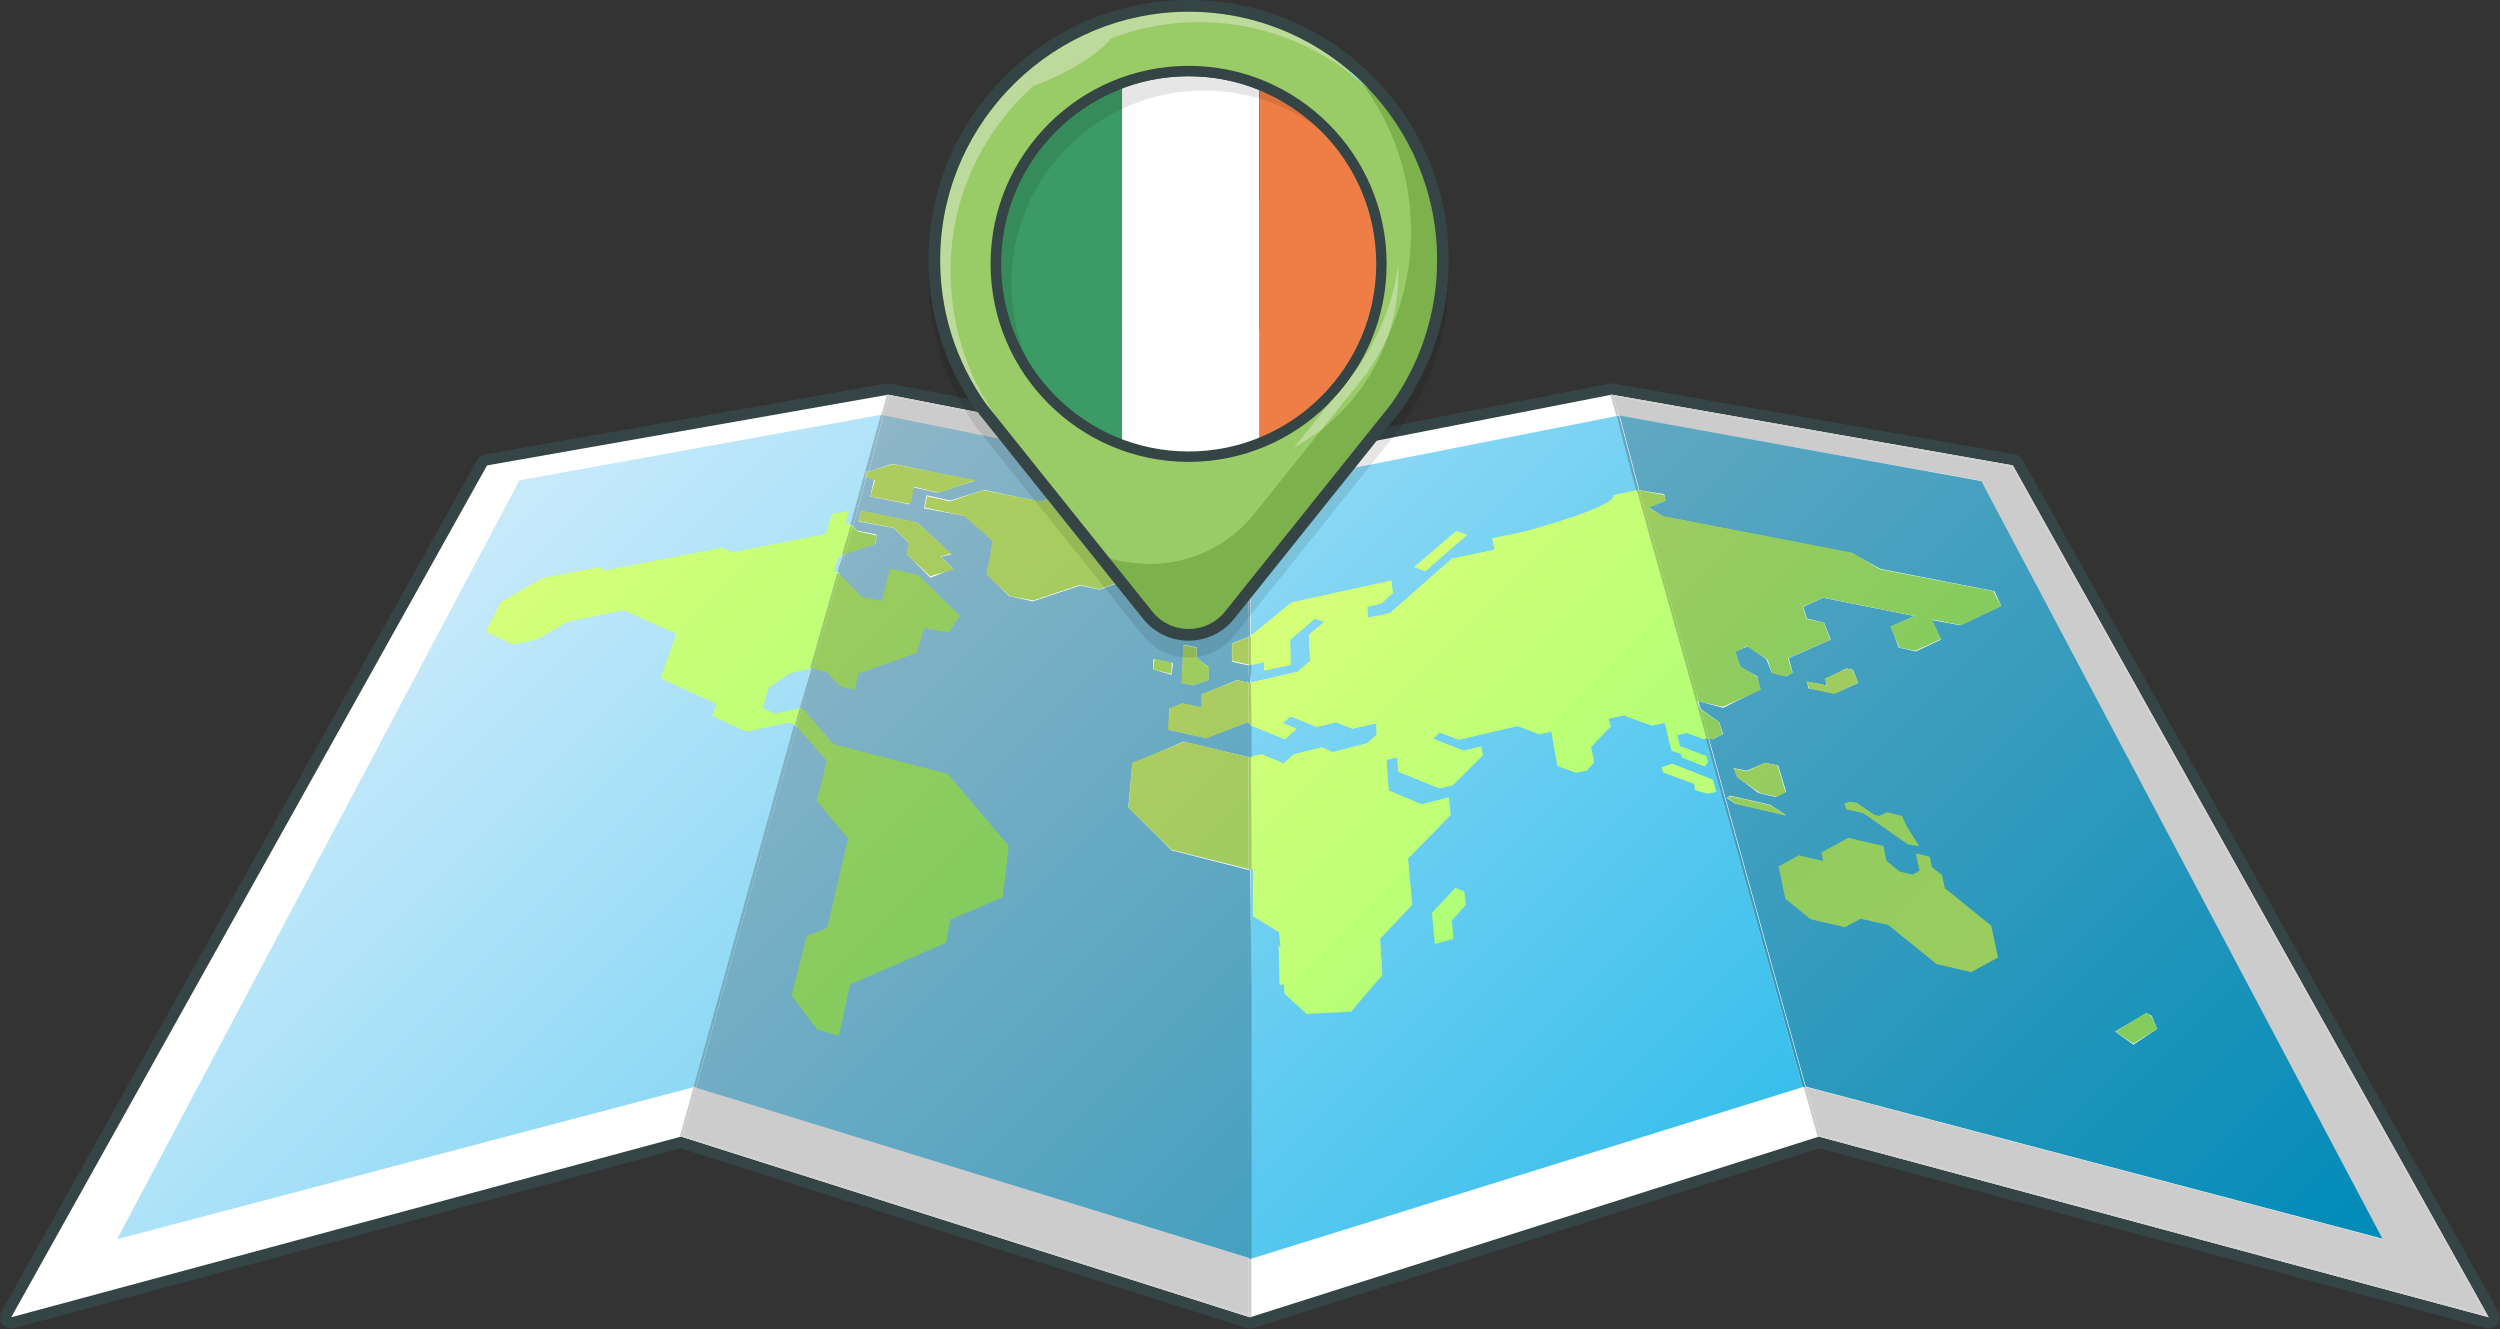 <?xml version="1.0" encoding="UTF-8" standalone="no"?> <svg xmlns="http://www.w3.org/2000/svg" xmlns:xlink="http://www.w3.org/1999/xlink" xmlns:serif="http://www.serif.com/" width="100%" height="100%" viewBox="0 0 2003 1065" version="1.1" xml:space="preserve" style="fill-rule:evenodd;clip-rule:evenodd;stroke-linecap:round;stroke-linejoin:round;stroke-miterlimit:2;"><rect x="0" y="0" width="2003" height="1065" fill="#333333" stroke="none"/> <g transform="matrix(1,0,0,1,-198.542,-134.946)"> <g> <g transform="matrix(2,0,0,2,0,-5.118)"> <path d="M744.894,228.138L600,256.474L455.103,228.144L294.384,256.474L103.771,597.725L372.097,525.353L600,597.75L827.901,525.353L1096.23,597.731L905.616,256.476L744.894,228.138" style="fill:white;fill-rule:nonzero;"></path> </g> <g transform="matrix(2,0,0,2,0,-5.118)"> <path d="M744.894,228.138L600,256.474L455.103,228.144L294.384,256.474L103.771,597.725L372.097,525.353L600,597.75L827.901,525.353L1096.23,597.731L905.616,256.476L744.894,228.138" style="fill:none;fill-rule:nonzero;stroke:rgb(53,69,70);stroke-width:9px;"></path> <path d="M744.894,228.138L600,256.474L455.103,228.144L294.384,256.474L103.771,597.725L372.097,525.353L600,597.75L827.901,525.353L1096.23,597.731L905.616,256.476L744.894,228.138" style="fill:white;fill-rule:nonzero;"></path> </g> <g transform="matrix(1050.1,1050.1,1050.1,-1050.1,554.875,579.619)"> <path d="M0.576,0.039L0.344,0.271L0.356,0.311L0.386,0.324L0.447,0.47L0.721,0.315L0.576,0.039ZM0.136,-0.386L0,0.057L0.113,0.22C0.114,0.219 0.298,-0.108 0.298,-0.108L0.136,-0.386ZM0.338,0.277L0.282,0.333L0.394,0.5L0.43,0.48L0.397,0.364L0.379,0.327L0.368,0.328L0.353,0.316L0.338,0.277Z" style="fill:url(#_Linear1);fill-rule:nonzero;"></path> </g> <g transform="matrix(367.408,367.408,367.408,-367.408,1195.42,649.7)"> <path d="M0.515,-0.245C0.498,-0.252 0.479,-0.265 0.46,-0.281L0.436,-0.192C0.421,-0.135 0.35,-0.116 0.308,-0.157L0.308,-0.157C0.27,-0.196 0.283,-0.259 0.33,-0.281L0.308,-0.289L0.256,-0.237L0.255,-0.239L0.132,-0.117L0.141,-0.103L0.175,-0.089L0.176,-0.068L0.199,-0.03L0.216,-0.023L0.244,0.024L0.245,0.044L0.232,0.056L0.212,0.024L0.187,0.013L0.171,-0.013L0.131,-0.03L0.13,-0.046L0.151,-0.037L0.15,-0.061L0.098,-0.083L0.051,-0.036L0.09,0.026L0.092,0.052L0.062,0.079L0.065,0.11L0.051,0.103L0.047,0.053L0.075,0.026L0.052,-0.009L0.043,0L0.032,-0.017L0,0.015L0.008,0.095L0.093,0.228L0.108,0.216L0.107,0.192L0.095,0.173L0.108,0.162L0.127,0.191L0.135,0.318L0.172,0.374L0.157,0.384L0.183,0.424L0.271,0.4C0.233,0.357 0.216,0.312 0.233,0.295C0.251,0.276 0.305,0.3 0.353,0.347C0.4,0.394 0.423,0.448 0.405,0.467C0.388,0.484 0.343,0.467 0.3,0.428L0.276,0.518C0.27,0.538 0.258,0.553 0.242,0.563L0.262,0.594L0.609,0.399L0.607,0.396L0.581,0.384L0.573,0.371L0.588,0.362L0.628,0.38L0.636,0.375L0.637,0.367L0.603,0.352L0.598,0.355L0.584,0.348L0.546,0.371L0.535,0.354L0.493,0.334L0.48,0.314L0.491,0.308L0.492,0.264L0.512,0.251L0.513,0.234L0.504,0.22L0.476,0.207L0.432,0.238L0.422,0.222L0.389,0.207L0.34,0.128L0.311,0.115L0.311,0.101L0.357,0.121L0.372,0.145L0.383,0.137L0.383,0.072L0.372,0.054L0.309,0.027L0.292,0.042L0.283,0.027L0.319,-0.004L0.37,0.017L0.392,0.054L0.413,0.037L0.414,-0.057L0.469,-0.103L0.471,-0.175L0.513,-0.212L0.515,-0.245ZM0.412,-0.335L0.367,-0.292L0.432,-0.309C0.424,-0.318 0.417,-0.327 0.412,-0.335Z" style="fill:url(#_Linear2);fill-rule:nonzero;"></path> </g> <g transform="matrix(367.408,367.408,367.408,-367.408,1195.42,649.7)"> <path d="M0.519,-0.286L0.473,-0.337L0.427,-0.339L0.354,-0.278L0.308,-0.289L0.256,-0.237L0.255,-0.239L0.132,-0.117L0.141,-0.103L0.175,-0.089L0.176,-0.068L0.199,-0.03L0.216,-0.023L0.244,0.024L0.245,0.044L0.232,0.056L0.212,0.024L0.187,0.013L0.171,-0.013L0.131,-0.03L0.13,-0.046L0.151,-0.037L0.15,-0.061L0.098,-0.083L0.051,-0.036L0.09,0.026L0.092,0.052L0.062,0.079L0.065,0.11L0.051,0.103L0.047,0.053L0.075,0.026L0.052,-0.009L0.043,0L0.032,-0.017L0,0.015L0.008,0.095L0.093,0.228L0.108,0.216L0.107,0.192L0.095,0.173L0.108,0.162L0.127,0.191L0.135,0.318L0.172,0.374L0.157,0.384L0.183,0.424C0.183,0.424 0.258,0.553 0.242,0.563L0.262,0.594L0.609,0.399L0.607,0.396L0.581,0.384L0.573,0.371L0.588,0.362L0.628,0.38L0.636,0.375L0.637,0.367L0.603,0.352L0.598,0.355L0.584,0.348L0.546,0.371L0.535,0.354L0.493,0.334L0.48,0.314L0.491,0.308L0.492,0.264L0.512,0.251L0.513,0.234L0.504,0.22L0.476,0.207L0.432,0.238L0.422,0.222L0.389,0.207L0.34,0.128L0.311,0.115L0.311,0.101L0.357,0.121L0.372,0.145L0.383,0.137L0.383,0.072L0.372,0.054L0.309,0.027L0.292,0.042L0.283,0.027L0.319,-0.004L0.37,0.017L0.392,0.054L0.413,0.037L0.414,-0.057L0.469,-0.103L0.471,-0.175L0.513,-0.212L0.519,-0.286Z" style="fill:url(#_Linear3);fill-rule:nonzero;"></path> </g> <g transform="matrix(708.034,708.034,708.034,-708.034,1252.9,458.634)"> <path d="M0.401,-0.01L0.405,-0.012L0.429,-0.001L0.433,-0.004L0.442,0.001L0.446,0.007L0.437,0.012L0.405,-0.002L0.401,-0.01Z" style="fill:url(#_Linear4);fill-rule:nonzero;"></path> </g> <g transform="matrix(-183.527,-62.481,-62.481,183.527,1367.51,581.371)"> <path d="M-0.003,-0.099L0.046,-0.099L0.163,0.099L0.113,0.1L-0.003,-0.099Z" style="fill:url(#_Linear5);fill-rule:nonzero;"></path> </g> <g transform="matrix(234.67,234.67,234.67,-234.67,1212.48,722.811)"> <path d="M0.59,-0.022L0.648,-0.07L0.671,-0.029L0.637,-0.001L0.634,0.05L0.609,0.07L0.587,0.061L0.59,-0.022Z" style="fill:url(#_Linear6);fill-rule:nonzero;"></path> </g> <g transform="matrix(403.838,403.838,403.838,-403.838,683.198,518.408)"> <path d="M0.391,-0.111L0.342,-0.129L0.334,-0.113L0.253,-0.143L0.225,-0.083L0.149,-0.112L0.105,-0.179L0.092,-0.227L0.073,-0.256L0.034,-0.27L0.019,-0.226L0.037,-0.16L0.081,-0.095L0.091,-0.091L0.185,0.048L0.199,0.053L0.274,0.164L0.26,0.19L0.274,0.21L0.283,0.195L0.29,0.198L0.311,0.159L0.31,0.153L0.319,0.136L0.324,0.137L0.392,0.015L0.377,-0.009L0.37,-0.045L0.384,-0.071L0.401,-0.065L0.421,-0.035L0.433,-0.056L0.425,-0.059L0.391,-0.111Z" style="fill:url(#_Linear7);fill-rule:nonzero;"></path> </g> <g transform="matrix(2,0,0,2,0,-5.312)"> <path d="M599.499,597.164L372.703,525.141L378.144,505.657L599.499,574.107L599.499,597.164M599.499,265.817L453.25,236.735L455.461,228.821L599.499,256.992L599.499,265.817" style="fill:rgb(204,204,204);fill-rule:nonzero;"></path> </g> <g transform="matrix(1050.1,1050.1,1050.1,-1050.1,671.023,463.471)"> <path d="M0.575,-0.072L0.299,-0.218L0.152,0.043L0.16,0.058L0.157,0.062L0.148,0.056L0.145,0.056L0.131,0.08L0.135,0.082L0.14,0.074L0.158,0.086L0.153,0.094L0.164,0.101L0.174,0.12L0.136,0.095L0.13,0.083L0.114,0.11L0.281,0.221L0.338,0.165L0.334,0.156L0.341,0.149L0.349,0.154L0.355,0.147L0.35,0.144L0.342,0.125L0.347,0.12L0.338,0.114L0.335,0.107L0.343,0.099L0.36,0.11L0.37,0.132L0.371,0.132L0.384,0.119L0.353,0.1L0.342,0.072L0.357,0.054L0.39,0.054L0.427,0.076L0.575,-0.072ZM0.316,0.137L0.33,0.122L0.335,0.125L0.339,0.133L0.334,0.138L0.326,0.137L0.322,0.141L0.316,0.137ZM0.31,0.12L0.314,0.116L0.323,0.121L0.319,0.126L0.31,0.12ZM0.161,0.096L0.165,0.09L0.184,0.103L0.204,0.104L0.214,0.089L0.231,0.089L0.242,0.096L0.254,0.12L0.263,0.126L0.272,0.145L0.249,0.171L0.212,0.147L0.207,0.137L0.181,0.12L0.172,0.103L0.161,0.096ZM0.142,0.065L0.145,0.06L0.161,0.071L0.173,0.071L0.176,0.066L0.194,0.066L0.199,0.078L0.19,0.078L0.193,0.083L0.168,0.082L0.142,0.065Z" style="fill:url(#_Linear8);fill-rule:nonzero;"></path> </g> <g transform="matrix(367.408,367.408,367.408,-367.408,991.774,853.342)"> <path d="M0.252,0.312L0.147,0.249L0.054,0.248L0.009,0.301L0.043,0.381L0.13,0.434L0.252,0.312ZM0.063,0.408L0.012,0.376L-0.01,0.401L-0.001,0.421L0.024,0.437L0.01,0.452L0.034,0.506L0.049,0.515L0.093,0.471L0.09,0.47L0.063,0.408ZM0.029,0.535L0.007,0.521L-0.012,0.54L-0.001,0.565L0.029,0.535Z" style="fill:url(#_Linear9);fill-rule:nonzero;"></path> </g> <g transform="matrix(690.2,690.2,690.2,-690.2,985.562,504.95)"> <path d="M0.11,-0.051L0.094,-0.062L0.068,-0.063L0.052,-0.04L0.021,-0.042L-0.007,-0.06L-0.012,-0.052L0.004,-0.042L0.017,-0.016L0.057,0.011L0.065,0.026L0.121,0.063L0.155,0.023L0.142,-0.006L0.128,-0.015L0.11,-0.051Z" style="fill:url(#_Linear10);fill-rule:nonzero;"></path> </g> <g transform="matrix(762.856,762.856,762.856,-762.856,948.415,536.521)"> <path d="M-0.012,-0.015L-0.037,-0.032L-0.043,-0.021L-0.049,-0.024L-0.051,-0.02L-0.042,-0.003L0.01,0.032L-0.003,0.006L-0.019,-0.004L-0.012,-0.015Z" style="fill:url(#_Linear11);fill-rule:nonzero;"></path> </g> <g transform="matrix(605.598,605.598,605.598,-605.598,883.771,525.751)"> <path d="M0.108,-0.009L0.078,-0.01L0.072,-0.001L0.052,-0.001L0.024,-0.02L0.019,-0.011L0.064,0.018L0.107,0.02L0.102,0.011L0.119,0.011L0.108,-0.009Z" style="fill:url(#_Linear12);fill-rule:nonzero;"></path> </g> <g transform="matrix(391.258,391.258,391.258,-391.258,1054.11,571.01)"> <path d="M0.273,-0.016L0.259,-0.026L0.221,0.015L0.238,0.026L0.247,0.016L0.271,0.018L0.283,0.005L0.273,-0.016Z" style="fill:url(#_Linear13);fill-rule:nonzero;"></path> </g> <g transform="matrix(-782.892,-178.48,-178.48,782.892,1328.99,714.431)"> <path d="M0.244,0.005L0.262,0.005L0.264,-0.006L0.246,-0.006L0.244,0.005Z" style="fill:url(#_Linear14);fill-rule:nonzero;"></path> </g> <g transform="matrix(403.838,403.838,403.838,-403.838,659.063,542.543)"> <path d="M0.785,-0.261L0.757,-0.276L0.698,-0.268L0.654,-0.194L0.666,-0.165L0.598,-0.056L0.53,-0.05L0.5,-0L0.436,0.004L0.423,0.028L0.423,0.028L0.49,0.023L0.633,0.107L0.765,0.096L0.81,0.039L0.78,-0.035L0.799,-0.062L0.745,-0.199L0.785,-0.261ZM0.457,0.098L0.439,0.087L0.412,0.088L0.395,0.078L0.327,0.198L0.371,0.197L0.396,0.213L0.372,0.253L0.406,0.275L0.488,0.276C0.489,0.276 0.493,0.248 0.493,0.248L0.465,0.228C0.465,0.228 0.483,0.196 0.482,0.196L0.445,0.118L0.457,0.098ZM0.313,0.223L0.293,0.258L0.303,0.258L0.326,0.273L0.333,0.263L0.313,0.223Z" style="fill:url(#_Linear15);fill-rule:nonzero;"></path> </g> <g transform="matrix(2,0,0,2,0,-5.106)"> <path d="M600,597.744L599.929,597.722L372.097,525.347L371.536,525.498L377.106,505.555L377.668,505.406L378.144,505.554L372.703,525.038L599.499,597.061L599.499,574.004L600,574.158L600.5,574.004L600.5,597.586L600.071,597.722L600,597.744M600,265.814L599.499,265.714L599.499,256.889L455.461,228.718L453.25,236.632L452.759,236.534L452.212,236.632L454.557,228.235L455.103,228.138L600,256.468L600.5,256.37L600.5,265.714L600,265.814" style="fill:rgb(204,204,204);fill-rule:nonzero;"></path> </g> <g transform="matrix(1050.1,1050.1,1050.1,-1050.1,670.985,463.509)"> <path d="M0.576,-0.072L0.575,-0.072L0.47,0.033C0.47,0.033 0.471,0.033 0.471,0.034L0.576,-0.071L0.576,-0.072ZM0.298,-0.219L0.198,-0.042L0.199,-0.042L0.199,-0.042L0.2,-0.042L0.299,-0.218L0.298,-0.218L0.298,-0.219ZM0.475,0.028L0.427,0.076L0.427,0.077L0.427,0.077L0.427,0.077L0.475,0.03C0.475,0.029 0.475,0.029 0.475,0.028ZM0.384,0.119L0.384,0.119L0.371,0.132L0.372,0.132L0.372,0.132L0.373,0.132L0.385,0.12L0.384,0.119L0.384,0.119ZM0.195,-0.033L0.194,-0.033L0.194,-0.033L0.194,-0.034L0.183,-0.014L0.183,-0.014L0.183,-0.014L0.184,-0.013L0.195,-0.033ZM0.356,0.148L0.355,0.147L0.349,0.154L0.349,0.155L0.349,0.155L0.35,0.155L0.356,0.148L0.356,0.148L0.356,0.148ZM0.338,0.165L0.281,0.222L0.282,0.222L0.282,0.222L0.338,0.166L0.338,0.165L0.338,0.165L0.338,0.165ZM0.158,0.033L0.157,0.033L0.157,0.033L0.156,0.033L0.152,0.041L0.152,0.042L0.152,0.042L0.152,0.043L0.158,0.033ZM0.145,0.056L0.144,0.056L0.144,0.056L0.143,0.056L0.113,0.109L0.114,0.11L0.114,0.11L0.13,0.083L0.129,0.082L0.131,0.079L0.131,0.08L0.145,0.056Z" style="fill:url(#_Linear16);fill-rule:nonzero;"></path> </g> <g transform="matrix(367.408,367.408,367.408,-367.408,1016.75,828.362)"> <path d="M0.254,0.245L0.252,0.244L0.13,0.366L0.131,0.367L0.131,0.367L0.132,0.369L0.255,0.247L0.254,0.245L0.254,0.245ZM0.098,0.404L0.096,0.403L0.096,0.403L0.093,0.403L0.049,0.447L0.05,0.448L0.05,0.448L0.051,0.45L0.098,0.404ZM0.031,0.468L0.029,0.467L-0.001,0.497L-0,0.499L-0,0.499L0,0.501L0.032,0.469L0.031,0.468L0.031,0.468Z" style="fill:url(#_Linear17);fill-rule:nonzero;"></path> </g> <g transform="matrix(762.856,762.856,762.856,-762.856,914.337,570.599)"> <path d="M-0.049,0.02L-0.05,0.02L-0.052,0.024L-0.051,0.025L-0.049,0.02Z" style="fill:url(#_Linear18);fill-rule:nonzero;"></path> </g> <g transform="matrix(403.838,403.838,403.838,-403.838,764.761,436.845)"> <path d="M0.436,-0.258L0.434,-0.258L0.434,-0.257L0.433,-0.258L0.421,-0.237L0.422,-0.235L0.422,-0.235L0.423,-0.234L0.436,-0.258ZM0.395,-0.184L0.393,-0.185L0.393,-0.185L0.392,-0.187L0.324,-0.065L0.325,-0.064L0.325,-0.064L0.327,-0.064L0.395,-0.184ZM0.311,-0.043L0.29,-0.004L0.291,-0.004L0.291,-0.004L0.293,-0.004L0.313,-0.038L0.312,-0.04L0.312,-0.04L0.311,-0.043Z" style="fill:url(#_Linear19);fill-rule:nonzero;"></path> </g> <g transform="matrix(2,0,0,2,0,-5.48)"> <path d="M1095.22,597.12L828.307,525.13L822.892,505.741L1053.54,566.547L892.781,262.771L747.785,236.813L745.589,228.949L905.295,257.108L1095.22,597.12" style="fill:rgb(204,204,204);fill-rule:nonzero;"></path> </g> <g transform="matrix(1050.1,1050.1,1050.1,-1050.1,1412.18,-277.689)"> <path d="M1,-0.338L0.722,-0.5L0.552,-0.404L0.554,-0.403L0.556,-0.397L0.55,-0.394L0.538,-0.396L0.534,-0.394L0.546,-0.387L0.553,-0.366L0.547,-0.362L0.537,-0.365L0.529,-0.361L0.532,-0.354L0.544,-0.352L0.551,-0.355L0.558,-0.351L0.559,-0.347L0.552,-0.343L0.561,-0.32L0.552,-0.316L0.544,-0.321L0.538,-0.318L0.542,-0.307L0.584,-0.279L0.579,-0.292L0.59,-0.297L0.598,-0.292L0.603,-0.278L0.592,-0.274L0.605,-0.265L0.613,-0.242L0.605,-0.239L0.553,-0.274L0.536,-0.279L0.45,-0.337L0.441,-0.339L0.445,-0.33L0.442,-0.328L0.431,-0.336L0.395,-0.315L0.558,-0.202L1,-0.338ZM0.824,-0.342L0.819,-0.361L0.831,-0.359L0.834,-0.344L0.827,-0.341L0.824,-0.342ZM0.582,-0.418L0.582,-0.42L0.587,-0.419L0.611,-0.404L0.601,-0.406L0.582,-0.418ZM0.573,-0.406L0.578,-0.408L0.592,-0.406L0.6,-0.401L0.602,-0.395L0.589,-0.388L0.583,-0.392L0.579,-0.402L0.573,-0.406ZM0.568,-0.345L0.571,-0.347L0.583,-0.339L0.588,-0.326L0.581,-0.323L0.578,-0.325L0.574,-0.337L0.577,-0.339L0.568,-0.345Z" style="fill:url(#_Linear20);fill-rule:nonzero;"></path> </g> <g transform="matrix(367.408,367.408,367.408,-367.408,1568.64,276.474)"> <path d="M0.616,-0.611L0.612,-0.614L0.571,-0.591L0.605,-0.585L0.622,-0.594L0.616,-0.611ZM0.592,-0.564L0.56,-0.585L0.265,-0.419L0.297,-0.397L0.305,-0.402L0.294,-0.428L0.318,-0.422L0.565,-0.255L0.613,-0.243L0.761,-0.143L0.786,-0.151L0.763,-0.215L0.725,-0.241L0.756,-0.252L0.741,-0.293L0.72,-0.307L0.687,-0.294L0.702,-0.256L0.582,-0.336L0.57,-0.368L0.588,-0.377L0.61,-0.362L0.636,-0.374L0.61,-0.44L0.631,-0.451L0.627,-0.463L0.609,-0.474L0.589,-0.464L0.552,-0.472L0.546,-0.49L0.566,-0.501L0.597,-0.494L0.615,-0.504L0.592,-0.564Z" style="fill:url(#_Linear21);fill-rule:nonzero;"></path> </g> <g transform="matrix(1035.38,1035.38,1035.38,-1035.38,1126.52,301.816)"> <path d="M0.478,0.008L0.454,-0.007L0.448,-0.008L0.449,-0.006L0.468,0.006L0.478,0.008Z" style="fill:url(#_Linear22);fill-rule:nonzero;"></path> </g> <g transform="matrix(332.55,332.55,332.55,-332.55,1646.01,693.528)"> <path d="M0.811,-0.024L0.775,-0.031L0.789,0.029L0.8,0.031L0.822,0.023L0.811,-0.024Z" style="fill:url(#_Linear23);fill-rule:nonzero;"></path> </g> <g transform="matrix(563.596,563.596,563.596,-563.596,1511.54,525.25)"> <path d="M0.286,-0.008L0.264,-0.022L0.257,-0.019L0.275,-0.007L0.268,-0.004L0.277,0.019L0.282,0.022L0.295,0.017L0.286,-0.008Z" style="fill:url(#_Linear24);fill-rule:nonzero;"></path> </g> <g transform="matrix(583.412,583.412,583.412,-583.412,1363.76,510.215)"> <path d="M0.447,-0.004L0.433,-0.013L0.406,-0.018L0.398,-0.014L0.409,-0.007L0.415,0.011L0.426,0.018L0.45,0.005L0.447,-0.004Z" style="fill:url(#_Linear25);fill-rule:nonzero;"></path> </g> <g transform="matrix(759.862,759.862,759.862,-759.862,1333.48,428.513)"> <path d="M0.518,0.012L0.511,0.007L0.471,-0L0.46,-0.007L0.456,-0.005L0.458,-0.001L0.462,0.002L0.478,0.005L0.481,0.007L0.483,0.013L0.493,0.019C0.495,0.018 0.498,0.017 0.501,0.016L0.518,0.012Z" style="fill:url(#_Linear26);fill-rule:nonzero;"></path> </g> <g transform="matrix(1.411,0.325,0.208,0.985,229.905,38.296)"> <path d="M1010.25,476.703L1005.23,471.682L1005.23,463.232L997.352,463.232L997.352,477.315L992.71,481.959L985.413,481.959L978.907,475.453L978.907,463.232L958.88,463.232L941.021,481.092L941.021,487.929L927.245,487.929L913.774,501.399L913.774,527.728L926.301,540.254L945.818,540.254L956.163,529.909L971.942,529.909L995.853,553.82L1015.41,553.82L1033.26,535.978L1033.26,510.176L1010.25,487.171L1010.25,476.703Z" style="fill:url(#_Linear27);"></path> </g> <g transform="matrix(2,0,0,2,0,-5.156)"> <path d="M1096.23,597.75L827.901,525.372L827.424,525.523L821.854,505.579L822.331,505.431L822.892,505.579L828.307,524.968L1095.22,596.958L905.295,256.946L745.589,228.787L747.785,236.651L747.238,236.553L746.746,236.651L744.412,228.291L744.401,228.253L744.894,228.157L905.616,256.495L1096.23,597.75M744.894,228.157L744.807,228.649L744.894,228.157" style="fill:rgb(204,204,204);fill-rule:nonzero;"></path> </g> <g transform="matrix(1050.1,1050.1,1050.1,-1050.1,1292.11,-157.613)"> <path d="M0.722,-0.386L0.722,-0.386L0.721,-0.387L0.551,-0.291L0.552,-0.29L0.552,-0.29L0.552,-0.29L0.722,-0.386ZM0.538,-0.282L0.537,-0.282L0.534,-0.28L0.534,-0.28L0.538,-0.282ZM0.537,-0.282L0.537,-0.282L0.537,-0.282L0.537,-0.282ZM0.534,-0.28L0.534,-0.28L0.534,-0.28L0.534,-0.28ZM0.431,-0.222L0.431,-0.222L0.431,-0.222L0.43,-0.223L0.394,-0.202L0.394,-0.202L0.395,-0.201L0.431,-0.222Z" style="fill:url(#_Linear28);fill-rule:nonzero;"></path> </g> <g transform="matrix(367.408,367.408,367.408,-367.408,1466.2,378.915)"> <path d="M0.612,-0.335L0.61,-0.336L0.61,-0.336L0.609,-0.338L0.262,-0.143L0.263,-0.141L0.263,-0.141L0.265,-0.14L0.56,-0.306L0.558,-0.307L0.568,-0.313L0.571,-0.312L0.612,-0.335ZM0.568,-0.313L0.568,-0.313L0.568,-0.313L0.568,-0.313ZM0.558,-0.307L0.558,-0.307L0.558,-0.307L0.558,-0.307Z" style="fill:url(#_Linear29);fill-rule:nonzero;"></path> </g> </g> <g id="ireland-big" serif:id="ireland big" transform="matrix(0.192,0,0,0.192,920.451,136.543)"> <g transform="matrix(2,0,0,2,-4766.75,-1321.91)"> <path d="M2983.38,2028.59C2962.43,2028.59 2942.28,2023.3 2924.53,2013.49C2920.49,2012.4 2916.74,2010.14 2913.82,2006.8C2904.37,2000.2 2895.78,1992.21 2888.37,1982.95L2542.02,1550.39C2541.73,1550.03 2541.46,1549.67 2541.19,1549.3C2472.35,1452.71 2437.63,1338.84 2440.78,1220C2441.11,1207.41 2441.88,1194.88 2443.08,1182.44C2452.11,1276.72 2485.48,1366.22 2541.19,1444.39C2541.45,1444.76 2541.73,1445.13 2542.01,1445.48L2888.37,1878.04C2895.77,1887.29 2904.34,1895.29 2913.78,1901.88C2916.73,1905.27 2920.53,1907.56 2924.63,1908.64C2942.36,1918.41 2962.47,1923.68 2983.38,1923.68C3020.53,1923.68 3055.16,1907.05 3078.39,1878.04L3424.74,1445.48C3425.02,1445.13 3425.3,1444.76 3425.56,1444.39C3481.16,1366.38 3514.62,1276.66 3523.67,1182.28C3525.33,1199.59 3526.17,1217.08 3526.17,1234.68C3526.17,1348.16 3491.38,1456.95 3425.56,1549.3C3425.3,1549.67 3425.02,1550.03 3424.74,1550.39L3078.39,1982.95C3055.16,2011.95 3020.53,2028.59 2983.38,2028.59Z" style="fill-opacity:0.1;fill-rule:nonzero;"></path> </g> <g transform="matrix(2,0,0,2,-4766.75,-1182.28)"> <path d="M3007.8,1569.68C2906.92,1569.68 2814.37,1533.35 2742.55,1473.07C2810.4,1521.9 2893.59,1550.69 2983.38,1550.69C3099.82,1550.69 3205.17,1502.27 3280.34,1424.51L3203.7,1520.22C3145.37,1551.76 3078.64,1569.68 3007.8,1569.68ZM3328.85,1363.92C3371.64,1298.86 3396.55,1221.04 3396.55,1137.51C3396.55,1010.57 3339,896.807 3248.62,820.955C3349.07,893.244 3415.88,1009.47 3420.7,1141.23C3409.55,1218.9 3380.16,1292.58 3334.06,1357.42L3328.85,1363.92Z" style="fill:rgb(187,218,155);fill-rule:nonzero;"></path> </g> <g transform="matrix(23.313,0,0,37.06,-3860.95,-30723)"> <clipPath id="_clip30"> <rect x="180.089" y="836.775" width="74.438" height="43.423"></rect> </clipPath> <g clip-path="url(#_clip30)"> <g transform="matrix(0.223,0,0,0.141,-54.515,811.551)"> <path d="M1069.98,282.467C1091.18,222.471 1148.4,179.48 1215.67,179.48C1282.93,179.48 1340.16,222.471 1361.36,282.467L1069.98,282.467Z" style="stroke:black;stroke-width:1px;stroke-linecap:butt;"></path> </g> <g transform="matrix(0.223,0,0,0.141,-54.515,811.551)"> <path d="M1361.36,282.467C1367.05,298.58 1370.15,315.91 1370.15,333.963C1370.15,352.017 1367.05,369.348 1361.36,385.461L1069.98,385.461C1064.28,369.348 1061.18,352.017 1061.18,333.963C1061.18,315.91 1064.28,298.58 1069.98,282.467L1361.36,282.467Z" style="fill:rgb(225,30,38);"></path> </g> <g transform="matrix(0.223,0,0,0.141,-54.515,811.551)"> <path d="M1361.36,385.461C1340.16,445.458 1282.93,488.449 1215.67,488.449C1148.4,488.449 1091.18,445.458 1069.98,385.461L1361.36,385.461Z" style="fill:rgb(245,217,39);"></path> </g> <g transform="matrix(0.043,0,0,0.027,165.615,829.001)"> <g transform="matrix(23.015,0,0,37.06,-18170.3,-34032.6)"> <path d="M802.114,958.17L829.468,969.5L829.468,926.077L805.647,933.618L802.114,958.17Z" style="fill:rgb(60,154,100);fill-rule:nonzero;"></path> </g> <g transform="matrix(23.015,0,0,37.06,-18170.3,-34032.6)"> <rect x="829.468" y="926.077" width="24.813" height="43.423" style="fill:white;fill-rule:nonzero;"></rect> </g> <g transform="matrix(23.015,0,0,37.06,-18170.3,-34032.6)"> <path d="M854.281,969.5L876.086,962.653L879.888,934.896L854.281,926.077L854.281,969.5Z" style="fill:rgb(238,126,69);fill-rule:nonzero;"></path> </g> </g> </g> </g> <g transform="matrix(2,0,0,2,-4766.75,-1182.28)"> <path d="M2983.38,1911.47C2949.95,1911.47 2918.79,1896.5 2897.9,1870.41L2551.55,1437.85C2551.41,1437.67 2551.27,1437.49 2551.14,1437.3C2483.85,1342.89 2449.9,1231.58 2452.98,1115.42C2456.65,977.068 2513.85,847.265 2614.05,749.925C2714.11,652.724 2845.32,599.195 2983.52,599.195C2986.34,599.195 2989.17,599.217 2991.99,599.261C3131.9,601.489 3263.08,657.664 3361.38,757.436C3459.77,857.32 3513.96,989.551 3513.96,1129.78C3513.96,1240.69 3479.95,1347.03 3415.62,1437.3C3415.49,1437.49 3415.35,1437.67 3415.21,1437.85L3068.85,1870.41C3047.96,1896.5 3016.8,1911.47 2983.38,1911.47ZM3385.69,1137.51C3385.69,1359.71 3205.57,1539.83 2983.38,1539.83C2761.18,1539.83 2581.06,1359.71 2581.06,1137.51C2581.06,915.319 2761.18,735.195 2983.38,735.195C3205.57,735.195 3385.69,915.319 3385.69,1137.51Z" style="fill:rgb(153,204,103);"></path> </g> <g transform="matrix(2,0,0,2,-4766.75,-1182.28)"> <path d="M2983.38,746.053C2767.52,746.053 2591.92,921.66 2591.92,1137.51C2591.92,1353.36 2767.52,1528.97 2983.38,1528.97C3199.23,1528.97 3374.84,1353.36 3374.84,1137.51C3374.84,921.66 3199.23,746.053 2983.38,746.053ZM2983.38,1550.69C2755.55,1550.69 2570.2,1365.34 2570.2,1137.51C2570.2,909.688 2755.55,724.338 2983.38,724.338C3211.2,724.338 3396.55,909.688 3396.55,1137.51C3396.55,1365.34 3211.2,1550.69 2983.38,1550.69Z" style="fill:rgb(53,69,70);fill-rule:nonzero;"></path> </g> <g transform="matrix(2,0,0,2,-4766.75,-1182.28)"> <path d="M2644.98,1334.15C2611.25,1276.33 2591.92,1209.14 2591.92,1137.51C2591.92,921.66 2767.52,746.053 2983.38,746.053C3085.9,746.053 3179.35,785.671 3249.21,850.401C3183.41,803.495 3102.91,775.905 3015.94,775.905C2793.75,775.905 2613.63,956.03 2613.63,1178.22C2613.63,1233.52 2624.79,1286.2 2644.98,1334.15Z" style="fill-opacity:0.1;fill-rule:nonzero;"></path> </g> <g transform="matrix(2,0,0,2,-4766.75,-1182.28)"> <path d="M2686.09,1408.58C2620.85,1337.07 2581.06,1241.94 2581.06,1137.51C2581.06,915.319 2761.18,735.195 2983.38,735.195C3119.89,735.195 3240.5,803.198 3313.23,907.16C3293.98,886.063 3272.52,867.018 3249.21,850.401C3179.35,785.671 3085.9,746.053 2983.38,746.053C2767.52,746.053 2591.92,921.66 2591.92,1137.51C2591.92,1209.14 2611.25,1276.33 2644.98,1334.15C2656.07,1360.5 2669.9,1385.43 2686.09,1408.58Z" style="fill:rgb(53,69,70);fill-rule:nonzero;"></path> </g> <g transform="matrix(2,0,0,2,-4766.75,-1182.28)"> <path d="M2983.41,1899.24C2966.11,1899.24 2939.8,1894.67 2924.51,1885.54L2924.49,1885.56C2920.4,1883.12 2916.46,1880.35 2912.7,1877.26L2912.59,1877.12C2914.02,1878.3 2915.49,1879.44 2916.98,1880.53L2815.31,1751.06C2816.03,1751.28 2816.74,1751.5 2817.46,1751.72C2843.64,1759.72 2877.34,1763.58 2903.81,1763.58C2986.59,1763.58 3066.9,1725.81 3120.42,1658.97L3262.26,1481.82C3325.39,1432.34 3373.79,1364.93 3399.76,1287.31C3430.36,1221.24 3447.47,1147.67 3447.47,1070.07C3447.47,953.496 3408.99,845.919 3344.04,759.329C3349.67,764.199 3355.2,769.197 3360.62,774.3C3446.53,865.44 3499.81,987.696 3501.7,1122.38L3501.7,1122.87C3501.7,1122.99 3501.71,1123.12 3501.71,1123.23L3501.71,1123.78C3501.72,1123.87 3501.72,1123.97 3501.72,1124.07L3501.72,1124.65C3501.72,1124.73 3501.73,1124.83 3501.73,1124.91L3501.73,1125.94C3501.74,1126.02 3501.74,1126.1 3501.74,1126.18L3501.74,1127.64C3501.74,1127.72 3501.74,1127.81 3501.75,1127.89L3501.75,1129.78C3501.75,1241.81 3466.09,1345.44 3405.67,1430.21L3059.32,1862.78C3054.41,1868.9 3048.95,1874.26 3043.07,1878.84C3025.63,1892.44 3004.52,1899.24 2983.41,1899.24Z" style="fill:rgb(125,177,76);fill-rule:nonzero;"></path> </g> <g transform="matrix(2,0,0,2,-4766.75,-1182.28)"> <path d="M2907.65,1863.04C2907.64,1863.03 2907.63,1863.02 2907.62,1863.01C2907.63,1863.02 2907.64,1863.03 2907.65,1863.04Z" style="fill:rgb(55,161,210);fill-rule:nonzero;"></path> </g> <g transform="matrix(2,0,0,2,-4766.75,-1182.28)"> <path d="M2924.63,1908.64C2920.53,1907.56 2916.73,1905.27 2913.78,1901.88C2917.28,1904.33 2920.91,1906.58 2924.63,1908.64Z" style="fill:rgb(189,138,139);fill-rule:nonzero;"></path> </g> <g transform="matrix(2,0,0,2,-4766.75,-1182.28)"> <path d="M2983.38,1899.26C2966.07,1899.26 2948.77,1894.69 2933.49,1885.56L2933.51,1885.54C2948.8,1894.67 2966.11,1899.24 2983.41,1899.24C3004.52,1899.24 3025.63,1892.44 3043.07,1878.84C3025.62,1892.45 3004.5,1899.26 2983.38,1899.26ZM2921.7,1877.26C2916.57,1873.04 2911.78,1868.21 2907.43,1862.78C2907.5,1862.86 2907.56,1862.93 2907.62,1863.01C2907.63,1863.02 2907.64,1863.03 2907.65,1863.04C2911.9,1868.32 2916.59,1873 2921.59,1877.12L2921.7,1877.26ZM2907.43,1862.78L2803.52,1733L2907.43,1862.78ZM3501.75,1129.78L3501.75,1129.35L3501.75,1129.78ZM3501.75,1129.26L3501.75,1128.92L3501.75,1129.26ZM3501.75,1128.78L3501.75,1128.49L3501.75,1128.78ZM3501.75,1128.35L3501.75,1128.07L3501.75,1128.35ZM3501.75,1127.89C3501.74,1127.81 3501.74,1127.72 3501.74,1127.64C3501.74,1127.73 3501.74,1127.81 3501.75,1127.89ZM3501.74,1127.46L3501.74,1127.23L3501.74,1127.46ZM3501.74,1127.03L3501.74,1126.79L3501.74,1127.03ZM3501.74,1126.62L3501.74,1126.37L3501.74,1126.62ZM3501.74,1126.18C3501.74,1126.1 3501.74,1126.02 3501.73,1125.94C3501.74,1126.03 3501.74,1126.09 3501.74,1126.18ZM3501.73,1125.76L3501.73,1125.51L3501.73,1125.76ZM3501.73,1125.33L3501.73,1125.08L3501.73,1125.33ZM3501.73,1124.91C3501.73,1124.83 3501.72,1124.73 3501.72,1124.65C3501.72,1124.74 3501.73,1124.83 3501.73,1124.91ZM3501.72,1124.49L3501.72,1124.21L3501.72,1124.49ZM3501.72,1124.07C3501.72,1123.97 3501.72,1123.87 3501.71,1123.78C3501.72,1123.88 3501.72,1123.96 3501.72,1124.07ZM3501.71,1123.65L3501.71,1123.3L3501.71,1123.65ZM3501.71,1123.23C3501.71,1123.12 3501.7,1122.99 3501.7,1122.87C3501.7,1122.99 3501.71,1123.11 3501.71,1123.23ZM3501.7,1122.8L3501.7,1122.38L3501.7,1122.8ZM3501.7,1122.38C3499.81,987.696 3446.53,865.44 3360.62,774.3C3360.74,774.421 3360.87,774.536 3360.99,774.657C3348.9,761.796 3336.14,749.55 3322.8,737.979L3322.8,737.975C3430.69,831.518 3499.55,968.889 3501.7,1122.38Z" style="fill:rgb(41,182,246);fill-rule:nonzero;"></path> </g> <g transform="matrix(2,0,0,2,-4766.75,-1182.28)"> <path d="M3203.7,1520.22L3280.34,1424.51C3298.32,1405.91 3314.58,1385.62 3328.85,1363.92L3334.06,1357.42C3380.16,1292.58 3409.55,1218.9 3420.7,1141.23C3420.88,1146.31 3420.98,1151.39 3420.98,1156.51C3420.98,1202.2 3413.52,1246.19 3399.76,1287.31C3386.19,1316.62 3369.96,1344.46 3351.39,1370.51L3262.26,1481.82C3243.92,1496.2 3224.33,1509.07 3203.7,1520.22Z" style="fill:rgb(187,218,155);fill-rule:nonzero;"></path> </g> <g transform="matrix(2,0,0,2,-4766.75,-1182.28)"> <path d="M2581.8,1456.42L2554.75,1432.55C2504.56,1362.13 2477.78,1276.33 2468.02,1185.86C2465.54,1162.91 2464.56,1139.51 2465.19,1115.75C2465.95,1087.2 2469.04,1059.24 2474.29,1032.02C2474.3,1031.99 2474.3,1031.95 2474.31,1031.92C2474.33,1031.84 2474.35,1031.73 2474.36,1031.65C2474.38,1031.58 2474.39,1031.51 2474.4,1031.44C2474.41,1031.39 2474.42,1031.35 2474.43,1031.3C2474.45,1031.21 2474.47,1031.12 2474.48,1031.03C2474.49,1031 2474.49,1030.97 2474.5,1030.94C2474.52,1030.83 2474.54,1030.73 2474.56,1030.62C2474.56,1030.61 2474.56,1030.61 2474.57,1030.6C2474.59,1030.48 2474.61,1030.38 2474.63,1030.26L2474.64,1030.24C2493.16,935.959 2537.5,850.802 2599.77,782.265C2661.41,714.421 2740.63,662.897 2829.77,634.94C2878.49,619.664 2930.15,611.407 2983.54,611.407C2986.29,611.407 2989.04,611.429 2991.79,611.472C2992.5,611.484 2993.21,611.496 2993.92,611.51L2993.94,611.511C2994.08,611.514 2994.21,611.516 2994.35,611.519C2994.36,611.52 2994.34,611.519 2994.36,611.519C2994.5,611.522 2994.63,611.525 2994.77,611.528L2994.79,611.529C2994.92,611.531 2995.06,611.534 2995.2,611.537L2995.22,611.538C2995.35,611.541 2995.49,611.544 2995.62,611.547L2995.64,611.548C2995.78,611.551 2995.9,611.554 2996.04,611.557C2996.06,611.558 2996.05,611.557 2996.07,611.558C2996.2,611.561 2996.33,611.564 2996.46,611.567C2996.48,611.568 2996.49,611.568 2996.5,611.568C2996.64,611.572 2996.76,611.575 2996.89,611.578L2996.92,611.579C2997.04,611.582 2997.19,611.586 2997.31,611.589C2997.33,611.59 2997.33,611.59 2997.35,611.59C2997.48,611.594 2997.61,611.597 2997.74,611.601L2997.77,611.601C2997.89,611.605 2998.04,611.609 2998.16,611.612C2998.18,611.613 2998.18,611.613 2998.2,611.613C2998.33,611.617 2998.46,611.621 2998.6,611.625L2998.61,611.625C2998.74,611.629 2998.88,611.633 2999.01,611.637L2999.04,611.638C2999.18,611.642 2999.31,611.646 2999.44,611.65L2999.46,611.65C2999.6,611.655 2999.73,611.658 2999.87,611.663L2999.89,611.663C3123.24,615.522 3235.72,662.478 3322.8,737.979C3322.09,738.755 3321.45,739.572 3320.88,740.422C3235.51,674.728 3129.12,635.025 3013.51,633.185C3010.74,633.141 3008,633.119 3005.25,633.119C2940.79,633.119 2878.83,645.147 2821.57,667.057C2802.59,691.244 2760.16,721.51 2706.99,746.584C2690.73,754.258 2674.73,760.828 2659.47,766.259C2556.99,858.244 2490.81,990.207 2486.91,1137.46C2483.79,1254.86 2518.87,1368.12 2581.8,1456.42Z" style="fill:rgb(187,218,155);fill-rule:nonzero;"></path> </g> <g transform="matrix(2,0,0,2,-4766.75,-1182.28)"> <path d="M2983.52,586.98C2842.12,586.98 2707.89,641.738 2605.54,741.165C2503.04,840.742 2444.53,973.54 2440.78,1115.1C2437.63,1233.93 2472.35,1347.8 2541.19,1444.39C2541.45,1444.76 2541.73,1445.13 2542.01,1445.48L2888.37,1878.04C2911.59,1907.05 2946.22,1923.68 2983.38,1923.68C3020.53,1923.68 3055.16,1907.05 3078.39,1878.04L3424.74,1445.48C3425.02,1445.13 3425.3,1444.76 3425.56,1444.39C3491.38,1352.04 3526.17,1243.25 3526.17,1129.78C3526.17,986.323 3470.74,851.048 3370.07,748.866C3269.52,646.797 3135.32,589.329 2992.18,587.049C2989.29,587.005 2986.4,586.98 2983.52,586.98ZM2983.52,611.406C2986.27,611.406 2989.04,611.428 2991.79,611.472C3274.2,615.969 3501.75,846.299 3501.75,1129.78C3501.75,1241.81 3466.09,1345.44 3405.67,1430.21L3059.32,1862.78C3039.85,1887.1 3011.61,1899.26 2983.38,1899.26C2955.14,1899.26 2926.91,1887.1 2907.43,1862.78L2561.08,1430.21C2498.15,1341.92 2462.08,1233.14 2465.19,1115.75C2472.61,836.038 2704.66,611.406 2983.52,611.406Z" style="fill:rgb(53,69,70);fill-rule:nonzero;"></path> </g> <g transform="matrix(2,0,0,2,-4766.75,-1182.28)"> <path d="M2468.02,1185.86C2465.54,1162.91 2464.56,1139.51 2465.19,1115.74C2465.95,1087.2 2469.04,1059.24 2474.29,1032.02C2469.04,1059.24 2465.95,1087.2 2465.19,1115.75C2464.56,1139.51 2465.54,1162.91 2468.02,1185.86ZM2474.31,1031.92C2474.33,1031.83 2474.34,1031.74 2474.36,1031.65C2474.35,1031.73 2474.33,1031.84 2474.31,1031.92ZM2474.4,1031.44C2474.41,1031.39 2474.42,1031.35 2474.43,1031.3C2474.42,1031.35 2474.41,1031.39 2474.4,1031.44ZM2474.48,1031.03C2474.49,1031 2474.49,1030.97 2474.5,1030.94C2474.49,1030.97 2474.49,1031 2474.48,1031.03ZM2474.56,1030.62L2474.57,1030.6C2474.56,1030.61 2474.56,1030.61 2474.56,1030.62ZM2474.63,1030.26L2474.64,1030.24L2474.63,1030.26ZM2999.89,611.663L2999.87,611.663L2999.89,611.663ZM2999.46,611.65L2999.44,611.65L2999.46,611.65ZM2999.04,611.638L2999.01,611.637C2999.03,611.637 2999.03,611.637 2999.04,611.638ZM2998.61,611.625L2998.6,611.625L2998.61,611.625ZM2998.2,611.613C2998.18,611.613 2998.18,611.613 2998.16,611.612C2998.18,611.613 2998.18,611.613 2998.2,611.613ZM2997.77,611.601L2997.74,611.601L2997.77,611.601ZM2997.35,611.59C2997.33,611.59 2997.33,611.59 2997.31,611.589C2997.33,611.59 2997.33,611.59 2997.35,611.59ZM2996.92,611.579L2996.89,611.578C2996.9,611.578 2996.91,611.579 2996.92,611.579ZM2996.5,611.568C2996.49,611.568 2996.48,611.568 2996.46,611.567C2996.47,611.568 2996.49,611.568 2996.5,611.568ZM2996.07,611.558C2996.05,611.557 2996.06,611.558 2996.04,611.557C2996.05,611.557 2996.06,611.558 2996.07,611.558ZM2995.64,611.548L2995.62,611.547L2995.64,611.548ZM2995.22,611.538L2995.2,611.537C2995.2,611.538 2995.21,611.538 2995.22,611.538ZM2994.79,611.529L2994.77,611.528C2994.78,611.528 2994.78,611.528 2994.79,611.529ZM2994.36,611.519C2994.34,611.519 2994.36,611.52 2994.35,611.519L2994.36,611.519ZM2993.94,611.511L2993.92,611.51L2993.94,611.511Z" style="fill:rgb(182,166,160);fill-rule:nonzero;"></path> </g> <g transform="matrix(2,0,0,2,-4766.75,-1182.28)"> <path d="M3360.62,774.3C3355.2,769.197 3349.67,764.199 3344.04,759.329C3342.34,757.062 3340.62,754.802 3338.88,752.564C3346.34,759.596 3353.58,766.84 3360.62,774.3Z" style="fill:rgb(155,208,233);fill-rule:nonzero;"></path> </g> <g transform="matrix(2,0,0,2,-4766.75,-1182.28)"> <path d="M3360.99,774.657C3360.87,774.536 3360.74,774.421 3360.62,774.3C3353.58,766.84 3346.34,759.596 3338.88,752.564C3340.62,754.802 3342.34,757.062 3344.04,759.329C3336.51,752.81 3328.78,746.505 3320.88,740.422C3321.45,739.572 3322.09,738.755 3322.8,737.979C3336.14,749.55 3348.9,761.796 3360.99,774.657Z" style="fill:rgb(148,219,251);fill-rule:nonzero;"></path> </g> </g> </g> <defs> <linearGradient id="_Linear1" x1="0" y1="0" x2="1" y2="0" gradientUnits="userSpaceOnUse" gradientTransform="matrix(1,0,0,-1,0,0.114)"><stop offset="0" style="stop-color:rgb(199,234,251);stop-opacity:1"></stop><stop offset="0.01" style="stop-color:rgb(199,234,251);stop-opacity:1"></stop><stop offset="1" style="stop-color:rgb(0,174,230);stop-opacity:1"></stop></linearGradient> <linearGradient id="_Linear2" x1="0" y1="0" x2="1" y2="0" gradientUnits="userSpaceOnUse" gradientTransform="matrix(1,0,0,-1,0,0.259)"><stop offset="0" style="stop-color:rgb(215,255,120);stop-opacity:1"></stop><stop offset="1" style="stop-color:rgb(153,255,118);stop-opacity:1"></stop></linearGradient> <linearGradient id="_Linear3" x1="0" y1="0" x2="1" y2="0" gradientUnits="userSpaceOnUse" gradientTransform="matrix(1,0,0,-1,0,0.259)"><stop offset="0" style="stop-color:rgb(215,255,120);stop-opacity:1"></stop><stop offset="1" style="stop-color:rgb(153,255,118);stop-opacity:1"></stop></linearGradient> <linearGradient id="_Linear4" x1="0" y1="0" x2="1" y2="0" gradientUnits="userSpaceOnUse" gradientTransform="matrix(1,0,0,-1,0,1.41236e-06)"><stop offset="0" style="stop-color:rgb(215,255,120);stop-opacity:1"></stop><stop offset="1" style="stop-color:rgb(153,255,118);stop-opacity:1"></stop></linearGradient> <linearGradient id="_Linear5" x1="0" y1="0" x2="1" y2="0" gradientUnits="userSpaceOnUse" gradientTransform="matrix(-0.897,0.441,0.441,0.897,0.152,-0.035)"><stop offset="0" style="stop-color:rgb(215,255,120);stop-opacity:1"></stop><stop offset="1" style="stop-color:rgb(153,255,118);stop-opacity:1"></stop></linearGradient> <linearGradient id="_Linear6" x1="0" y1="0" x2="1" y2="0" gradientUnits="userSpaceOnUse" gradientTransform="matrix(1,0,0,-1,0,-5.11356e-06)"><stop offset="0" style="stop-color:rgb(215,255,120);stop-opacity:1"></stop><stop offset="1" style="stop-color:rgb(153,255,118);stop-opacity:1"></stop></linearGradient> <linearGradient id="_Linear7" x1="0" y1="0" x2="1" y2="0" gradientUnits="userSpaceOnUse" gradientTransform="matrix(1,0,0,-1,0,-0.06)"><stop offset="0" style="stop-color:rgb(215,255,120);stop-opacity:1"></stop><stop offset="1" style="stop-color:rgb(153,255,118);stop-opacity:1"></stop></linearGradient> <linearGradient id="_Linear8" x1="0" y1="0" x2="1" y2="0" gradientUnits="userSpaceOnUse" gradientTransform="matrix(1,0,0,-1,0,0.004)"><stop offset="0" style="stop-color:rgb(159,187,201);stop-opacity:1"></stop><stop offset="0.01" style="stop-color:rgb(159,187,201);stop-opacity:1"></stop><stop offset="1" style="stop-color:rgb(0,139,184);stop-opacity:1"></stop></linearGradient> <linearGradient id="_Linear9" x1="0" y1="0" x2="1" y2="0" gradientUnits="userSpaceOnUse" gradientTransform="matrix(1,0,0,-1,0,0.813)"><stop offset="0" style="stop-color:rgb(172,204,96);stop-opacity:1"></stop><stop offset="1" style="stop-color:rgb(122,204,94);stop-opacity:1"></stop></linearGradient> <linearGradient id="_Linear10" x1="0" y1="0" x2="1" y2="0" gradientUnits="userSpaceOnUse" gradientTransform="matrix(1,0,0,-1,0,0)"><stop offset="0" style="stop-color:rgb(172,204,96);stop-opacity:1"></stop><stop offset="1" style="stop-color:rgb(122,204,94);stop-opacity:1"></stop></linearGradient> <linearGradient id="_Linear11" x1="0" y1="0" x2="1" y2="0" gradientUnits="userSpaceOnUse" gradientTransform="matrix(1,0,0,-1,0,-1.04869e-06)"><stop offset="0" style="stop-color:rgb(172,204,96);stop-opacity:1"></stop><stop offset="1" style="stop-color:rgb(122,204,94);stop-opacity:1"></stop></linearGradient> <linearGradient id="_Linear12" x1="0" y1="0" x2="1" y2="0" gradientUnits="userSpaceOnUse" gradientTransform="matrix(1,0,0,-1,0,1.65126e-06)"><stop offset="0" style="stop-color:rgb(172,204,96);stop-opacity:1"></stop><stop offset="1" style="stop-color:rgb(122,204,94);stop-opacity:1"></stop></linearGradient> <linearGradient id="_Linear13" x1="0" y1="0" x2="1" y2="0" gradientUnits="userSpaceOnUse" gradientTransform="matrix(1,0,0,-1,0,4.44089e-16)"><stop offset="0" style="stop-color:rgb(172,204,96);stop-opacity:1"></stop><stop offset="1" style="stop-color:rgb(122,204,94);stop-opacity:1"></stop></linearGradient> <linearGradient id="_Linear14" x1="0" y1="0" x2="1" y2="0" gradientUnits="userSpaceOnUse" gradientTransform="matrix(-0.847,0.532,0.532,0.847,0.469,-0.135)"><stop offset="0" style="stop-color:rgb(172,204,96);stop-opacity:1"></stop><stop offset="1" style="stop-color:rgb(122,204,94);stop-opacity:1"></stop></linearGradient> <linearGradient id="_Linear15" x1="0" y1="0" x2="1" y2="0" gradientUnits="userSpaceOnUse" gradientTransform="matrix(1,0,0,-1,0,4.20961e-05)"><stop offset="0" style="stop-color:rgb(172,204,96);stop-opacity:1"></stop><stop offset="1" style="stop-color:rgb(122,204,94);stop-opacity:1"></stop></linearGradient> <linearGradient id="_Linear16" x1="0" y1="0" x2="1" y2="0" gradientUnits="userSpaceOnUse" gradientTransform="matrix(1,0,0,-1,0,0.004)"><stop offset="0" style="stop-color:rgb(159,187,201);stop-opacity:1"></stop><stop offset="0.01" style="stop-color:rgb(159,187,201);stop-opacity:1"></stop><stop offset="1" style="stop-color:rgb(0,139,184);stop-opacity:1"></stop></linearGradient> <linearGradient id="_Linear17" x1="0" y1="0" x2="1" y2="0" gradientUnits="userSpaceOnUse" gradientTransform="matrix(1,0,0,-1,0,0.745)"><stop offset="0" style="stop-color:rgb(172,204,96);stop-opacity:1"></stop><stop offset="1" style="stop-color:rgb(122,204,94);stop-opacity:1"></stop></linearGradient> <linearGradient id="_Linear18" x1="0" y1="0" x2="1" y2="0" gradientUnits="userSpaceOnUse" gradientTransform="matrix(1,0,0,-1,0,0.045)"><stop offset="0" style="stop-color:rgb(172,204,96);stop-opacity:1"></stop><stop offset="1" style="stop-color:rgb(122,204,94);stop-opacity:1"></stop></linearGradient> <linearGradient id="_Linear19" x1="0" y1="0" x2="1" y2="0" gradientUnits="userSpaceOnUse" gradientTransform="matrix(1,0,0,-1,0,-0.262)"><stop offset="0" style="stop-color:rgb(172,204,96);stop-opacity:1"></stop><stop offset="1" style="stop-color:rgb(122,204,94);stop-opacity:1"></stop></linearGradient> <linearGradient id="_Linear20" x1="0" y1="0" x2="1" y2="0" gradientUnits="userSpaceOnUse" gradientTransform="matrix(1,0,0,-1,0,-0.702)"><stop offset="0" style="stop-color:rgb(159,187,201);stop-opacity:1"></stop><stop offset="0.01" style="stop-color:rgb(159,187,201);stop-opacity:1"></stop><stop offset="1" style="stop-color:rgb(0,139,184);stop-opacity:1"></stop></linearGradient> <linearGradient id="_Linear21" x1="0" y1="0" x2="1" y2="0" gradientUnits="userSpaceOnUse" gradientTransform="matrix(1,0,0,-1,0,-0.757)"><stop offset="0" style="stop-color:rgb(172,204,96);stop-opacity:1"></stop><stop offset="1" style="stop-color:rgb(122,204,94);stop-opacity:1"></stop></linearGradient> <linearGradient id="_Linear22" x1="0" y1="0" x2="1" y2="0" gradientUnits="userSpaceOnUse" gradientTransform="matrix(1,0,0,-1,0,-9.65831e-07)"><stop offset="0" style="stop-color:rgb(172,204,96);stop-opacity:1"></stop><stop offset="1" style="stop-color:rgb(122,204,94);stop-opacity:1"></stop></linearGradient> <linearGradient id="_Linear23" x1="0" y1="0" x2="1" y2="0" gradientUnits="userSpaceOnUse" gradientTransform="matrix(1,0,0,-1,0,-6.01413e-06)"><stop offset="0" style="stop-color:rgb(172,204,96);stop-opacity:1"></stop><stop offset="1" style="stop-color:rgb(122,204,94);stop-opacity:1"></stop></linearGradient> <linearGradient id="_Linear24" x1="0" y1="0" x2="1" y2="0" gradientUnits="userSpaceOnUse" gradientTransform="matrix(1,0,0,-1,0,8.88178e-16)"><stop offset="0" style="stop-color:rgb(172,204,96);stop-opacity:1"></stop><stop offset="1" style="stop-color:rgb(122,204,94);stop-opacity:1"></stop></linearGradient> <linearGradient id="_Linear25" x1="0" y1="0" x2="1" y2="0" gradientUnits="userSpaceOnUse" gradientTransform="matrix(1,0,0,-1,0,1.37124e-06)"><stop offset="0" style="stop-color:rgb(172,204,96);stop-opacity:1"></stop><stop offset="1" style="stop-color:rgb(122,204,94);stop-opacity:1"></stop></linearGradient> <linearGradient id="_Linear26" x1="0" y1="0" x2="1" y2="0" gradientUnits="userSpaceOnUse" gradientTransform="matrix(1,0,0,-1,0,0.012)"><stop offset="0" style="stop-color:rgb(172,204,96);stop-opacity:1"></stop><stop offset="1" style="stop-color:rgb(122,204,94);stop-opacity:1"></stop></linearGradient> <linearGradient id="_Linear27" x1="0" y1="0" x2="1" y2="0" gradientUnits="userSpaceOnUse" gradientTransform="matrix(-345.735,-534.51,570.242,-796.731,1147.58,718.141)"><stop offset="0" style="stop-color:rgb(172,204,96);stop-opacity:1"></stop><stop offset="1" style="stop-color:rgb(122,204,94);stop-opacity:1"></stop></linearGradient> <linearGradient id="_Linear28" x1="0" y1="0" x2="1" y2="0" gradientUnits="userSpaceOnUse" gradientTransform="matrix(1,0,0,-1,0,-0.588)"><stop offset="0" style="stop-color:rgb(159,187,201);stop-opacity:1"></stop><stop offset="0.01" style="stop-color:rgb(159,187,201);stop-opacity:1"></stop><stop offset="1" style="stop-color:rgb(0,139,184);stop-opacity:1"></stop></linearGradient> <linearGradient id="_Linear29" x1="0" y1="0" x2="1" y2="0" gradientUnits="userSpaceOnUse" gradientTransform="matrix(1,0,0,-1,0,-0.478)"><stop offset="0" style="stop-color:rgb(172,204,96);stop-opacity:1"></stop><stop offset="1" style="stop-color:rgb(122,204,94);stop-opacity:1"></stop></linearGradient> </defs> </svg> 